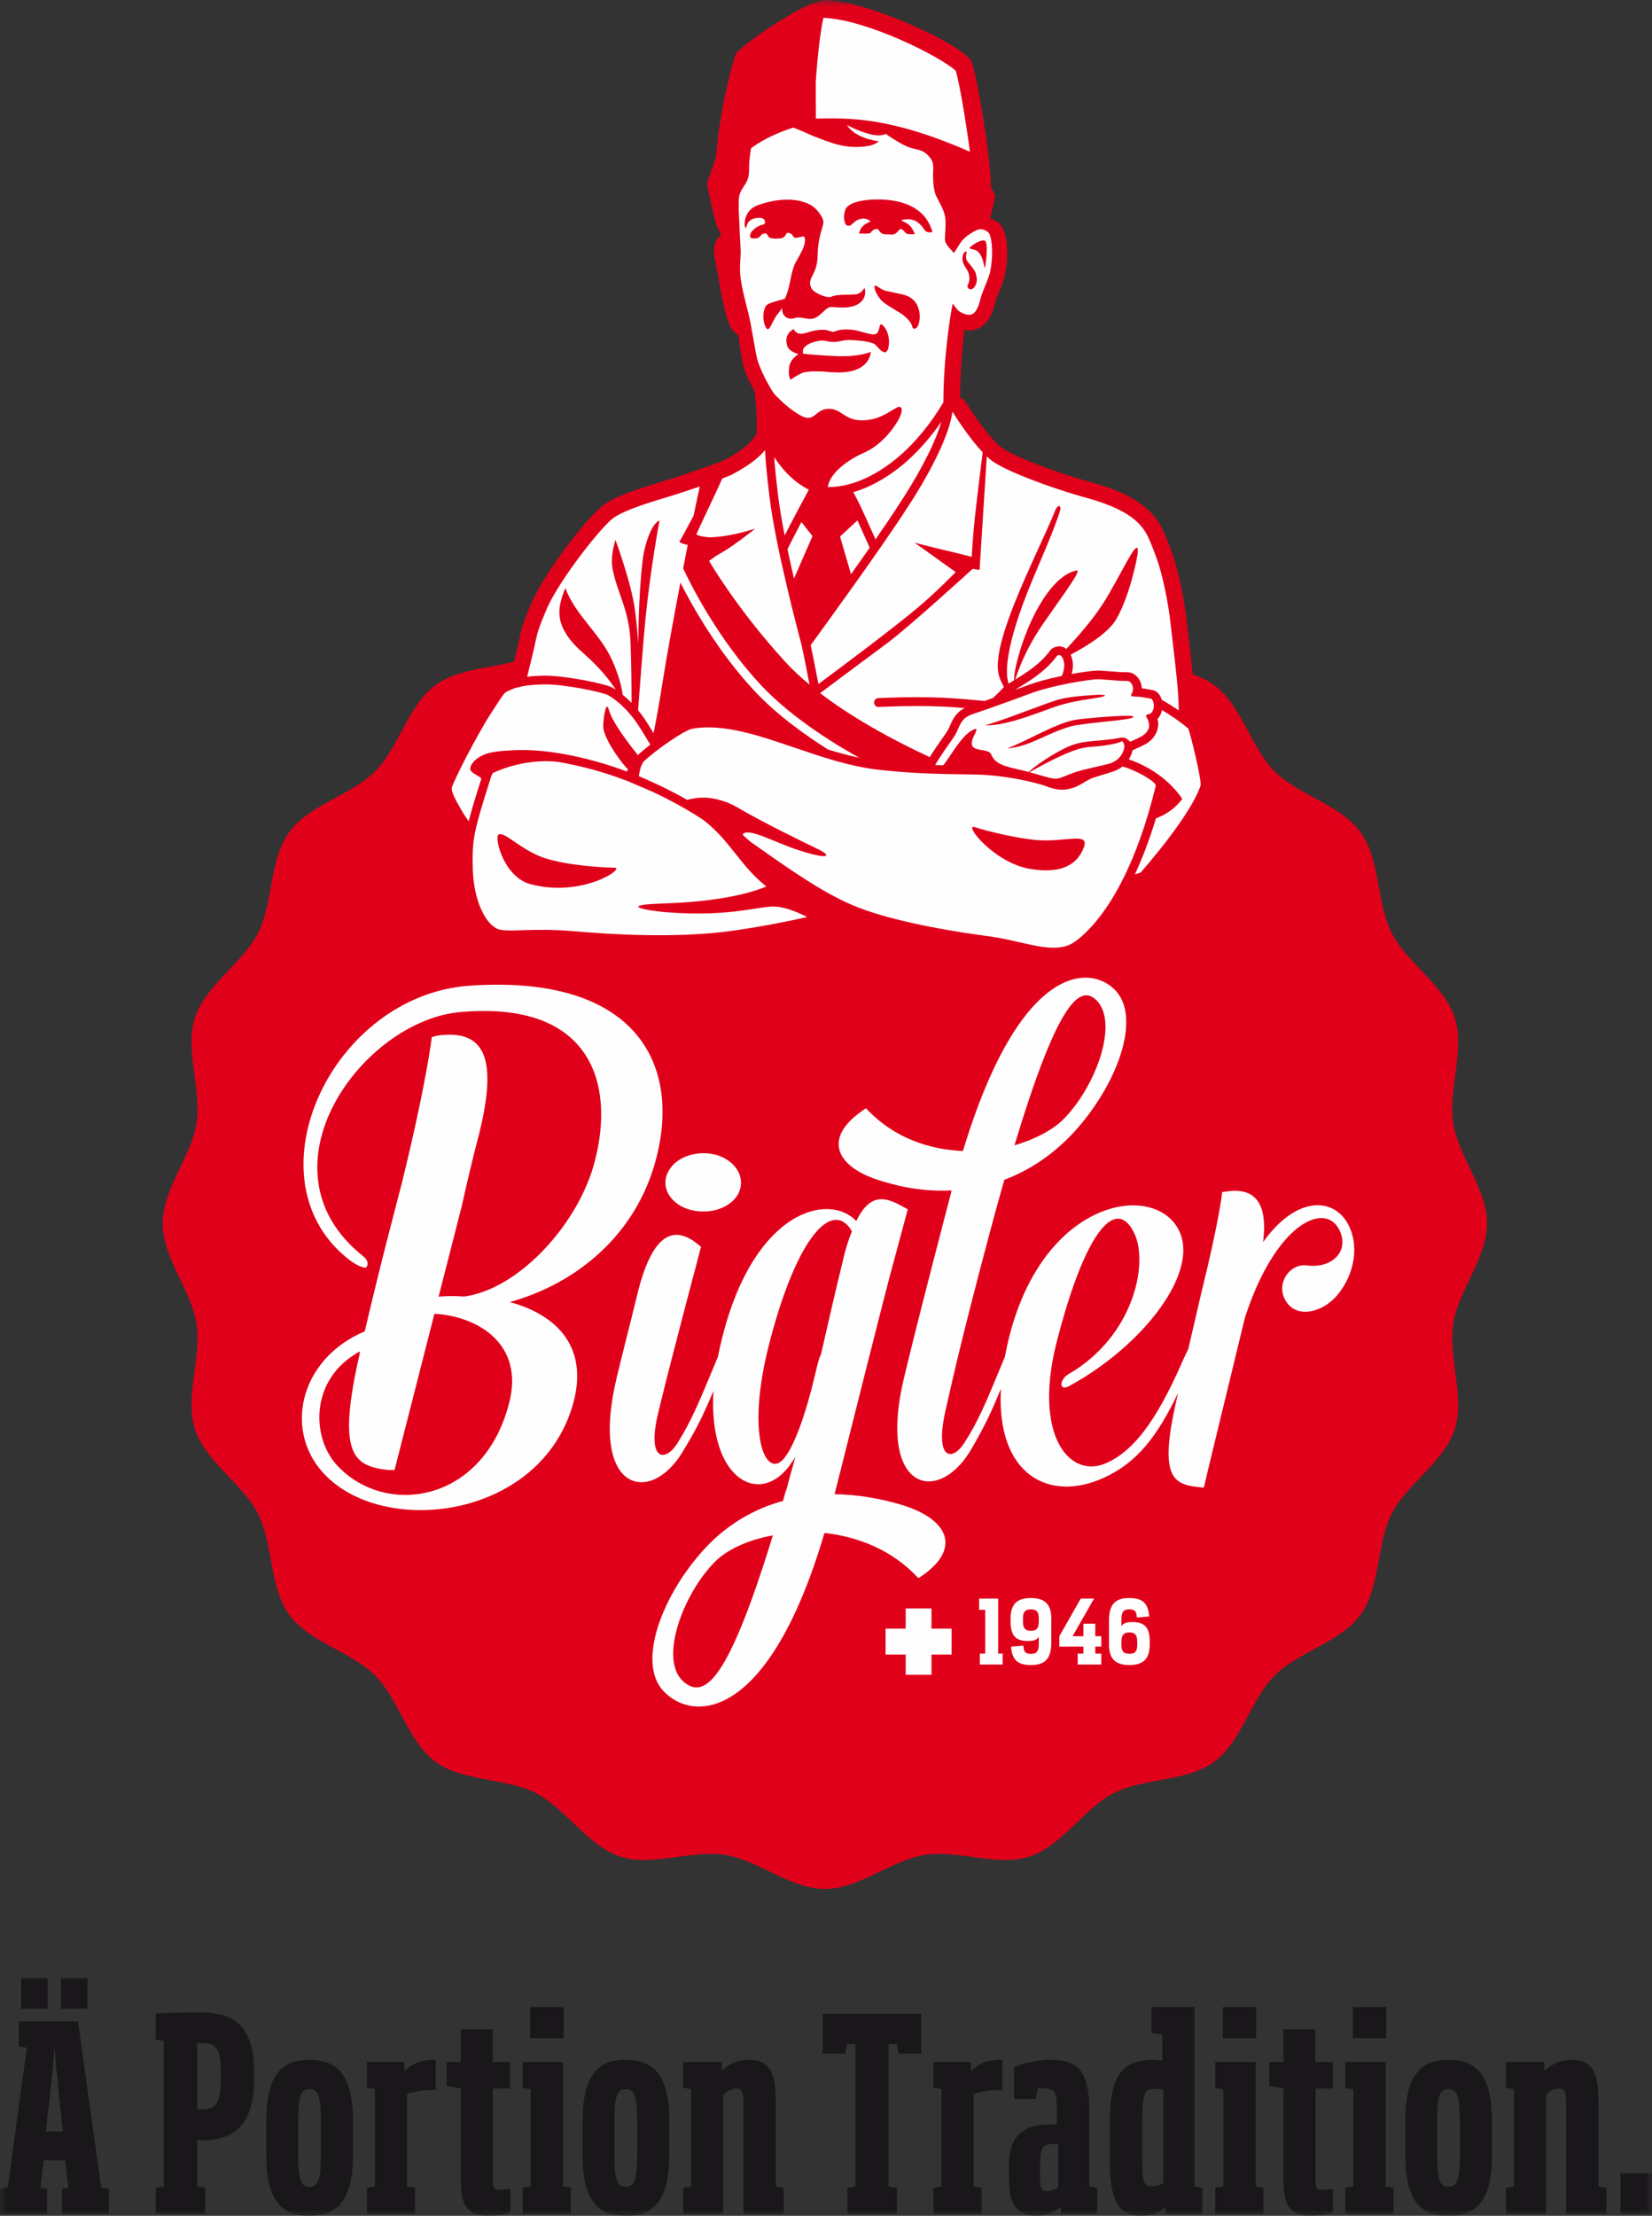 <?xml version="1.0" encoding="UTF-8"?>
<svg width="129px" height="173px" viewBox="0 0 129 173" version="1.1" xmlns="http://www.w3.org/2000/svg" xmlns:xlink="http://www.w3.org/1999/xlink">
    <rect x="0" y="0" width="129" height="173" fill="#333333" stroke="none"/>
    <title>logo bigler</title>
    <defs>
        <polygon id="path-1" points="0 173 129 173 129 0 0 0"></polygon>
        <polygon id="path-3" points="0 0 61 0 61 75.271 0 75.271"></polygon>
    </defs>
    <g id="Page-1" stroke="none" stroke-width="1" fill="none" fill-rule="evenodd">
        <g id="Sponsoren" transform="translate(-936, -1397)">
            <g id="weitere-sponsoren" transform="translate(220, 1242)">
                <g id="sponsoren" transform="translate(0, 151)">
                    <g id="row" transform="translate(67, 4)">
                        <g id="logo-bigler" transform="translate(649, 0)">
                            <g id="Group-32">
                                <path d="M116.116,95.521 C116.116,98.232 113.884,100.735 113.478,103.332 C113.061,105.998 114.41,109.069 113.598,111.581 C112.773,114.137 109.878,115.824 108.679,118.185 C107.467,120.57 107.801,123.913 106.244,126.063 C104.68,128.223 101.41,128.931 99.534,130.815 C97.659,132.7 96.954,135.986 94.804,137.558 C92.665,139.122 89.339,138.787 86.965,140.005 C84.615,141.21 82.936,144.118 80.393,144.948 C77.893,145.764 74.837,144.408 72.184,144.827 C69.6,145.235 67.109,147.478 64.411,147.478 C61.713,147.478 59.222,145.235 56.638,144.827 C53.985,144.408 50.928,145.764 48.429,144.948 C45.885,144.118 44.206,141.21 41.857,140.005 C39.483,138.787 36.157,139.122 34.017,137.558 C31.868,135.986 31.164,132.7 29.288,130.815 C27.412,128.93 24.142,128.222 22.578,126.063 C21.021,123.913 21.355,120.57 20.143,118.185 C18.944,115.824 16.05,114.137 15.224,111.58 C14.412,109.069 15.761,105.998 15.344,103.332 C14.938,100.735 12.706,98.232 12.706,95.521 C12.706,92.81 14.938,90.306 15.344,87.71 C15.761,85.044 14.412,81.973 15.224,79.461 C16.05,76.905 18.944,75.218 20.143,72.857 C21.355,70.472 21.021,67.129 22.578,64.979 C24.142,62.819 27.413,62.111 29.288,60.227 C31.164,58.342 31.868,55.056 34.017,53.484 C36.157,51.919 39.483,52.255 41.857,51.037 C44.207,49.832 45.885,46.923 48.429,46.094 C50.928,45.278 53.985,46.633 56.638,46.215 C59.222,45.807 61.713,43.564 64.411,43.564 C67.109,43.564 69.6,45.807 72.184,46.215 C74.837,46.633 77.893,45.278 80.393,46.094 C82.936,46.923 84.615,49.832 86.965,51.037 C89.339,52.255 92.665,51.919 94.804,53.484 C96.954,55.056 97.659,58.342 99.534,60.227 C101.41,62.112 104.68,62.819 106.244,64.979 C107.801,67.129 107.467,70.472 108.679,72.857 C109.878,75.218 112.773,76.905 113.598,79.461 C114.41,81.973 113.061,85.044 113.478,87.71 C113.884,90.306 116.116,92.81 116.116,95.521" id="Fill-1" fill="#E1001A"></path>
                                <path d="M53.657,94.382 C55.143,94.887 56.881,94.453 57.597,93.3 C58.27,92.145 57.629,90.784 56.141,90.237 C54.697,89.731 52.918,90.208 52.244,91.362 C51.528,92.516 52.213,93.877 53.657,94.382" id="Fill-3" fill="#FEFEFE"></path>
                                <path d="M64.108,105.742 C63.981,105.956 63.856,106.426 63.689,107.153 C62.898,110.527 62.018,112.877 61.258,113.819 C59.867,115.615 58.113,112.212 60.157,104.565 C62.286,96.501 64.988,93.676 66.482,96.056 C66.483,96.099 66.483,96.099 66.525,96.141 C66.273,96.739 66.022,97.507 65.814,98.445 C65.231,100.835 64.69,103.182 64.108,105.742 M53.361,131.285 C51.444,129.589 53.289,124.509 55.822,121.941 C56.752,120.998 58.402,120.223 60.352,119.875 C56.797,131.441 54.979,132.685 53.361,131.285 M70.521,117.528 C68.737,116.981 66.955,116.692 65.173,116.656 C66.132,112.86 69.008,101.33 69.76,98.598 L70.887,94.416 C70.887,94.416 70.717,94.332 70.419,94.163 C69.059,93.402 67.912,93.194 66.862,95.33 C64.731,93.08 58.925,94.47 56.424,104.326 C56.28,104.881 56.163,105.412 56.063,105.928 C55.994,106.085 55.919,106.263 55.84,106.461 C54.497,109.71 53.951,110.994 52.856,112.747 C51.929,114.159 50.486,114.079 51.403,110.279 C52.611,105.281 54.656,97.728 54.739,97.344 C54.739,97.344 54.484,97.132 54.144,96.878 C52.783,95.988 51.043,95.911 49.792,100.946 C49.335,102.866 48.417,106.409 48.167,107.52 C46.001,116.443 50.756,117.573 53.283,113.385 C54.38,111.588 54.883,110.572 55.712,108.596 C55.298,115.432 59.216,117.602 61.601,114.499 L62.106,113.772 C61.898,114.541 61.647,115.351 61.439,116.205 C61.313,116.545 61.229,116.845 61.146,117.186 C58.901,117.793 56.827,118.995 55.096,120.836 C51.719,124.474 49.706,129.768 51.794,132.017 C54.181,134.564 60.075,134.282 64.38,119.686 C67.011,119.974 69.688,121.027 71.692,123.192 C71.734,123.235 71.86,123.106 72.072,122.977 C74.99,120.917 74.131,118.664 70.521,117.528" id="Fill-5" fill="#FEFEFE"></path>
                                <path d="M85.53,78.011 C87.447,79.707 85.603,84.788 83.069,87.36 C82.224,88.217 80.828,88.948 79.218,89.424 C82.646,78.024 84.338,76.994 85.53,78.011 M105.2,95.456 C104.004,93.459 101.162,93.428 98.632,96.977 C99.042,93.693 97.808,92.719 95.774,93.026 C95.561,93.07 95.434,93.07 95.434,93.07 C95.434,93.07 95.273,95.031 93.772,101.09 L92.786,105.338 C92.66,105.573 92.51,105.89 92.333,106.295 C90.157,111.279 88.391,113.284 86.494,114.184 C83.585,115.597 80.527,112.129 82.605,104.426 C84.85,95.839 87.248,93.366 88.614,96.375 C89.68,98.748 88.479,104.358 83.464,107.27 C82.704,107.699 82.667,108.676 83.51,108.205 C89.243,105.076 93.823,99.239 91.992,95.935 C89.99,92.292 81.587,93.645 78.844,104.231 C78.689,104.834 78.562,105.412 78.46,105.967 C78.405,106.089 78.35,106.219 78.29,106.364 C76.947,109.612 76.402,110.939 75.306,112.65 C74.379,114.103 72.98,114.023 73.811,110.223 C74.282,108.213 74.754,105.735 77.386,95.866 L77.39,95.866 C77.508,95.424 77.629,94.973 77.756,94.503 L78.424,92.113 C80.372,91.38 82.191,90.178 83.795,88.466 C87.172,84.823 89.185,79.529 87.097,77.322 C85.179,75.285 79.665,75.095 75.191,89.868 C72.518,89.751 69.757,88.826 67.626,86.532 C67.626,86.532 67.457,86.618 67.245,86.79 C64.327,88.851 65.186,91.106 68.796,92.198 C70.664,92.786 72.49,93.034 74.313,92.941 C74.271,93.026 74.271,93.069 74.272,93.111 C74.056,93.934 73.812,94.869 73.552,95.866 L73.553,95.866 C72.535,99.785 71.32,104.522 70.618,107.465 C68.451,116.345 73.165,117.518 75.734,113.33 C76.81,111.508 77.306,110.489 78.156,108.432 C77.792,115.167 81.931,117.329 86.203,115.374 C88.814,114.178 90.361,112.145 91.991,108.764 L91.899,109.158 C90.525,115.136 91.462,115.899 93.583,116.103 C93.838,116.144 94.008,116.143 94.008,116.143 C94.216,115.162 96.633,105.297 97.216,102.865 C99.56,95.651 103.285,93.887 104.481,95.843 C105.507,97.543 104.113,99.084 102.033,98.795 C100.633,98.631 99.496,100.383 100.519,101.742 C101.373,102.889 103.237,102.497 104.419,101.128 C105.811,99.46 106.183,97.157 105.2,95.456" id="Fill-7" fill="#FEFEFE"></path>
                                <path d="M28.102,105.622 L28.101,105.51 C24.056,107.707 24.299,112.512 26.53,114.623 C30.324,118.401 37.707,117.254 39.73,109.651 C41.042,104.838 37.145,102.731 33.922,102.578 L30.809,114.771 L30.308,114.774 C27.53,114.451 26.303,113.508 28.102,105.622 M51.255,90.388 C49.727,96.423 44.966,100.241 39.806,101.658 C43.644,102.703 45.988,105.319 44.729,109.683 C42.157,118.518 30.276,119.965 25.534,115.298 C22.074,111.963 23.271,106.146 28.484,103.944 C29.793,98.354 30.776,94.721 31.378,92.374 C33.342,84.383 33.716,80.976 33.716,80.976 C33.716,80.976 33.882,80.919 34.105,80.863 C38.046,80.287 38.891,82.851 37.306,88.942 C36.978,90.172 36.433,92.464 36.051,94.195 L34.249,101.236 C34.915,101.178 35.582,101.175 36.249,101.228 C40.524,100.651 45.168,95.551 46.424,90.745 C48.064,84.597 46.163,78.121 35.965,79.014 C28.249,79.69 19.873,91.252 28.291,98.025 C29.016,98.58 28.573,98.973 28.573,98.973 C28.128,98.975 27.46,98.531 27.07,98.198 C19.321,91.868 25.949,77.693 36.686,76.957 C49.595,76.072 53.167,83.012 51.255,90.388" id="Fill-9" fill="#FEFEFE"></path>
                                <polygon id="Fill-11" fill="#FEFEFE" points="74.307 127.157 72.737 127.157 72.737 125.579 70.722 125.579 70.722 127.157 69.152 127.157 69.152 129.181 70.722 129.181 70.722 130.759 72.737 130.759 72.737 129.181 74.307 129.181"></polygon>
                                <mask id="mask-2" fill="white">
                                    <use xlink:href="#path-1"></use>
                                </mask>
                                <g id="Clip-14"></g>
                                <path d="M4.763,156.838 L6.833,156.838 L6.833,154.455 L4.763,154.455 L4.763,156.838 Z M4.522,162.714 C4.421,161.746 4.341,160.837 4.28,160.029 L4.24,160.029 C4.16,160.837 4.12,161.725 3.999,162.714 L3.577,166.41 L4.904,166.41 L4.522,162.714 Z M1.648,156.838 L3.718,156.838 L3.718,154.455 L1.648,154.455 L1.648,156.838 Z M0,172.832 L0,170.894 L0.603,170.793 L2.09,159.887 L1.467,159.766 L1.467,157.827 L6.089,157.827 L7.898,170.793 L8.501,170.894 L8.501,172.832 L4.843,172.832 L4.843,170.894 L5.346,170.813 L5.084,168.672 L3.417,168.672 L3.155,170.813 L3.678,170.894 L3.678,172.832 L0,172.832 Z" id="Fill-13" fill="#1A171B" mask="url(#mask-2)"></path>
                                <path d="M17.241,161.89 C17.241,160.021 16.969,159.517 15.778,159.517 L15.402,159.517 L15.402,164.683 C15.548,164.704 15.653,164.704 15.799,164.704 C16.969,164.704 17.241,164.011 17.241,162.226 L17.241,161.89 Z M12.162,172.832 L12.162,170.816 L12.79,170.732 L12.79,159.328 L12.162,159.244 L12.162,157.207 C13.354,157.144 14.378,157.123 15.653,157.123 C18.056,157.123 19.853,157.942 19.853,161.89 L19.853,162.226 C19.853,166.111 18.056,167.099 15.862,167.099 L15.402,167.099 L15.402,170.711 L16.029,170.816 L16.029,172.832 L12.162,172.832 Z" id="Fill-15" fill="#1A171B" mask="url(#mask-2)"></path>
                                <path d="M25.056,165.608 C25.056,163.57 24.806,163.108 24.158,163.108 C23.531,163.108 23.28,163.549 23.28,165.608 L23.28,168.233 C23.28,170.27 23.531,170.732 24.158,170.732 C24.806,170.732 25.056,170.291 25.056,168.233 L25.056,165.608 Z M24.158,173 C22.068,173 20.793,171.909 20.793,168.233 L20.793,165.608 C20.793,161.932 22.068,160.819 24.158,160.819 C26.29,160.819 27.564,161.932 27.564,165.608 L27.564,168.233 C27.564,171.909 26.29,173 24.158,173 L24.158,173 Z" id="Fill-16" fill="#1A171B" mask="url(#mask-2)"></path>
                                <path d="M31.785,163.486 L31.785,170.711 L32.412,170.816 L32.412,172.832 L28.65,172.832 L28.65,170.816 L29.277,170.711 L29.277,163.108 L28.65,163.003 L28.65,160.987 L31.576,160.987 L31.576,161.701 C32.453,160.819 33.499,160.819 34.021,160.819 L34.021,163.171 C33.436,163.171 32.453,163.234 31.785,163.486" id="Fill-17" fill="#1A171B" mask="url(#mask-2)"></path>
                                <path d="M38.074,173 C36.277,173 35.984,171.824 35.984,170.228 L35.984,163.066 L34.877,162.856 L34.877,160.987 L35.984,160.987 L35.984,158.446 L38.471,158.446 L38.471,160.987 L39.83,160.987 L39.83,163.066 L38.492,163.066 L38.492,170.123 C38.492,170.795 38.492,170.963 39.015,170.963 C39.287,170.963 39.767,170.9 39.851,170.9 L39.851,172.727 C39.6,172.832 38.869,173 38.074,173" id="Fill-18" fill="#1A171B" mask="url(#mask-2)"></path>
                                <path d="M41.396,159.139 L44.009,159.139 L44.009,156.703 L41.396,156.703 L41.396,159.139 Z M40.811,172.832 L40.811,170.795 L41.438,170.711 L41.438,163.129 L40.811,163.024 L40.811,160.987 L43.967,160.987 L43.967,170.711 L44.573,170.795 L44.573,172.832 L40.811,172.832 Z" id="Fill-19" fill="#1A171B" mask="url(#mask-2)"></path>
                                <path d="M49.755,165.608 C49.755,163.57 49.505,163.108 48.857,163.108 C48.23,163.108 47.979,163.549 47.979,165.608 L47.979,168.233 C47.979,170.27 48.23,170.732 48.857,170.732 C49.505,170.732 49.755,170.291 49.755,168.233 L49.755,165.608 Z M48.857,173 C46.767,173 45.492,171.909 45.492,168.233 L45.492,165.608 C45.492,161.932 46.767,160.819 48.857,160.819 C50.989,160.819 52.263,161.932 52.263,165.608 L52.263,168.233 C52.263,171.909 50.989,173 48.857,173 L48.857,173 Z" id="Fill-20" fill="#1A171B" mask="url(#mask-2)"></path>
                                <path d="M53.349,172.832 L53.349,170.816 L53.976,170.711 L53.976,163.108 L53.349,163.003 L53.349,160.987 L56.358,160.987 L56.358,161.701 C56.797,161.24 57.55,160.819 58.469,160.819 C60.413,160.819 60.58,162.268 60.58,164.431 L60.58,170.711 L61.207,170.816 L61.207,172.832 L58.052,172.832 L58.052,164.431 C58.052,163.339 57.968,163.066 57.487,163.066 C57.173,163.066 56.86,163.213 56.484,163.528 L56.484,172.832 L53.349,172.832 Z" id="Fill-21" fill="#1A171B" mask="url(#mask-2)"></path>
                                <polygon id="Fill-22" fill="#1A171B" mask="url(#mask-2)" points="70.179 160.336 70.011 159.58 69.384 159.58 69.384 170.711 70.032 170.816 70.032 172.832 66.166 172.832 66.166 170.816 66.793 170.711 66.793 159.58 66.166 159.58 65.999 160.336 64.243 160.336 64.243 157.228 71.934 157.228 71.934 160.336"></polygon>
                                <path d="M76.028,163.486 L76.028,170.711 L76.656,170.816 L76.656,172.832 L72.893,172.832 L72.893,170.816 L73.521,170.711 L73.521,163.108 L72.893,163.003 L72.893,160.987 L75.819,160.987 L75.819,161.701 C76.698,160.819 77.742,160.819 78.265,160.819 L78.265,163.171 C77.68,163.171 76.698,163.234 76.028,163.486" id="Fill-23" fill="#1A171B" mask="url(#mask-2)"></path>
                                <path d="M82.632,167.393 L82.256,167.393 C81.357,167.393 81.211,167.75 81.211,169.114 L81.211,169.997 C81.211,170.858 81.316,171.068 81.796,171.068 C82.089,171.068 82.36,170.942 82.632,170.795 L82.632,167.393 Z M82.841,172.832 L82.841,172.307 C82.36,172.685 81.65,173 80.96,173 C78.954,173 78.787,171.467 78.787,169.892 L78.787,169.114 C78.787,166.553 80.041,165.86 82.193,165.86 L82.527,165.86 L82.527,164.767 C82.527,163.276 82.381,163.046 81.42,163.046 L81.044,163.046 L80.877,163.885 L79.183,163.885 L79.183,161.407 C79.497,161.239 80.73,160.819 82.026,160.819 C84.179,160.819 85.056,161.701 85.056,164.767 L85.056,170.711 L85.684,170.816 L85.684,172.832 L82.841,172.832 Z" id="Fill-24" fill="#1A171B" mask="url(#mask-2)"></path>
                                <path d="M90.844,163.15 C90.594,163.108 90.363,163.087 90.217,163.087 C89.403,163.087 89.194,163.36 89.194,165.587 L89.194,168.443 C89.194,170.228 89.235,170.69 89.966,170.69 C90.238,170.69 90.552,170.606 90.844,170.438 L90.844,163.15 Z M91.012,172.832 L91.012,172.349 C90.468,172.79 89.841,173 89.11,173 C86.957,173 86.665,171.131 86.665,168.443 L86.665,165.587 C86.665,162.247 87.521,160.819 90.029,160.819 C90.259,160.819 90.51,160.84 90.761,160.882 L90.761,158.824 L89.904,158.74 L89.904,156.703 L93.269,156.703 L93.269,170.711 L93.896,170.816 L93.896,172.832 L91.012,172.832 Z" id="Fill-25" fill="#1A171B" mask="url(#mask-2)"></path>
                                <path d="M95.483,159.139 L98.095,159.139 L98.095,156.703 L95.483,156.703 L95.483,159.139 Z M94.897,172.832 L94.897,170.795 L95.524,170.711 L95.524,163.129 L94.897,163.024 L94.897,160.987 L98.053,160.987 L98.053,170.711 L98.659,170.795 L98.659,172.832 L94.897,172.832 Z" id="Fill-26" fill="#1A171B" mask="url(#mask-2)"></path>
                                <path d="M102.316,173 C100.519,173 100.226,171.824 100.226,170.228 L100.226,163.066 L99.118,162.856 L99.118,160.987 L100.226,160.987 L100.226,158.446 L102.713,158.446 L102.713,160.987 L104.072,160.987 L104.072,163.066 L102.734,163.066 L102.734,170.123 C102.734,170.795 102.734,170.963 103.257,170.963 C103.528,170.963 104.009,170.9 104.092,170.9 L104.092,172.727 C103.842,172.832 103.11,173 102.316,173" id="Fill-27" fill="#1A171B" mask="url(#mask-2)"></path>
                                <path d="M105.638,159.139 L108.251,159.139 L108.251,156.703 L105.638,156.703 L105.638,159.139 Z M105.052,172.832 L105.052,170.795 L105.68,170.711 L105.68,163.129 L105.052,163.024 L105.052,160.987 L108.208,160.987 L108.208,170.711 L108.815,170.795 L108.815,172.832 L105.052,172.832 Z" id="Fill-28" fill="#1A171B" mask="url(#mask-2)"></path>
                                <path d="M113.997,165.608 C113.997,163.57 113.746,163.108 113.098,163.108 C112.472,163.108 112.221,163.549 112.221,165.608 L112.221,168.233 C112.221,170.27 112.472,170.732 113.098,170.732 C113.746,170.732 113.997,170.291 113.997,168.233 L113.997,165.608 Z M113.098,173 C111.008,173 109.734,171.909 109.734,168.233 L109.734,165.608 C109.734,161.932 111.008,160.819 113.098,160.819 C115.23,160.819 116.505,161.932 116.505,165.608 L116.505,168.233 C116.505,171.909 115.23,173 113.098,173 L113.098,173 Z" id="Fill-29" fill="#1A171B" mask="url(#mask-2)"></path>
                                <path d="M117.59,172.832 L117.59,170.816 L118.218,170.711 L118.218,163.108 L117.59,163.003 L117.59,160.987 L120.6,160.987 L120.6,161.701 C121.039,161.24 121.791,160.819 122.711,160.819 C124.654,160.819 124.822,162.268 124.822,164.431 L124.822,170.711 L125.449,170.816 L125.449,172.832 L122.293,172.832 L122.293,164.431 C122.293,163.339 122.209,163.066 121.728,163.066 C121.415,163.066 121.102,163.213 120.725,163.528 L120.725,172.832 L117.59,172.832 Z" id="Fill-30" fill="#1A171B" mask="url(#mask-2)"></path>
                                <polygon id="Fill-31" fill="#1A171B" mask="url(#mask-2)" points="126.534 172.832 129 172.832 129 169.682 126.534 169.682"></polygon>
                            </g>
                            <g id="Group-78" transform="translate(34, 0)">
                                <g id="Group-35">
                                    <mask id="mask-4" fill="white">
                                        <use xlink:href="#path-3"></use>
                                    </mask>
                                    <g id="Clip-34"></g>
                                    <path d="M59.785,56.079 C59.669,55.948 59.494,55.778 59.319,55.616 C59.335,54.113 59.068,51.884 58.849,50.059 C58.784,49.516 58.725,49.026 58.684,48.632 C58.486,46.74 57.948,44.261 57.458,42.989 L57.333,42.664 C56.82,41.313 56.414,40.247 54.917,39.225 C53.578,38.311 51.912,37.845 50.916,37.567 L50.616,37.483 C48.391,36.84 45.427,35.744 44.318,35.023 C43.488,34.485 42.113,32.54 41.441,31.441 C41.345,31.283 41.203,31.157 41.034,31.079 C41.026,31.075 41.001,31.064 40.965,31.048 C40.962,30.962 40.96,30.868 40.962,30.781 C41.003,28.783 41.17,26.917 41.293,25.756 C41.419,25.783 41.551,25.799 41.688,25.799 C42.247,25.799 43.249,25.531 43.681,23.733 C43.748,23.453 43.883,23.122 44.026,22.772 C44.219,22.301 44.418,21.814 44.502,21.325 C44.627,20.609 44.964,18.085 43.869,17.325 C43.7,17.208 43.513,17.118 43.313,17.058 C43.488,16.35 43.623,15.774 43.714,15.292 C43.619,15.029 43.491,14.813 43.366,14.639 C43.485,13.1 42.211,5.15 41.782,4.657 C40.834,3.497 36.265,1.308 32.862,0.405 C32.594,0.326 32.36,0.269 32.166,0.235 C31.519,0.092 30.932,0.007 30.446,-0 C28.73,0.1 23.588,3.749 23.428,4.27 C22.308,7.903 21.988,11.269 21.918,12.188 L21.854,12.4 L21.852,12.4 L21.851,12.414 L21.205,14.341 L21.251,14.563 C21.622,16.391 21.882,17.461 22.021,17.739 L22.128,17.958 C22.19,18.083 22.258,18.221 22.327,18.359 C21.516,18.91 21.77,20.042 21.899,20.617 C21.9,20.622 21.902,20.627 21.903,20.633 C21.936,20.83 21.973,21.014 22.014,21.193 C22.028,21.273 22.043,21.361 22.06,21.459 C22.424,23.564 22.664,24.641 22.913,25.213 C23.002,25.495 23.13,25.732 23.345,25.917 L23.529,26.077 C23.573,26.116 23.618,26.154 23.663,26.191 C23.683,26.339 23.703,26.486 23.723,26.631 C23.838,27.485 23.946,28.291 24.126,28.85 C24.278,29.323 24.655,30.055 24.933,30.566 C24.933,30.566 25.085,32.016 25.094,32.842 C25.098,33.221 25.083,33.736 25.078,33.889 C25.009,33.969 24.951,34.051 24.898,34.128 C24.693,34.424 24.311,34.976 22.643,35.885 C22.242,36.103 20.07,36.851 18.201,37.449 C18.063,37.493 17.874,37.55 17.65,37.617 C16.002,38.111 14.162,38.695 13.181,39.389 C11.88,40.309 8.508,44.73 7.522,47.037 C6.832,48.652 6.732,49.055 6.556,49.887 C6.502,50.142 6.437,50.448 6.332,50.874 C6.142,51.643 6.021,52.141 5.946,52.457 C5.587,52.595 5.146,52.776 4.924,52.902 C4.452,53.171 4.294,53.417 3.529,54.599 L3.231,55.06 C2.497,56.192 0.08,60.556 0.006,61.414 C-0.059,62.169 0.396,62.96 0.877,63.797 L0.932,63.891 C1.224,64.4 1.53,64.834 1.766,65.146 C1.682,65.688 1.585,66.505 1.648,68.049 C1.757,70.694 2.759,72.885 4.202,73.63 C4.84,73.959 5.633,73.935 6.835,73.899 C7.834,73.869 9.08,73.831 10.693,73.973 C12.326,74.118 14.828,74.29 17.493,74.29 C19.382,74.29 21.354,74.203 23.156,73.96 C27.506,73.372 31.55,72.324 32.579,72.048 C35.964,73.356 41.128,74.117 43.192,74.383 C43.907,74.484 44.615,74.646 45.3,74.803 C46.334,75.041 47.339,75.271 48.287,75.271 C49.127,75.271 49.922,75.091 50.655,74.574 C51.473,73.996 53.037,72.595 54.619,69.596 L55.53,69.316 C55.692,69.265 55.838,69.173 55.951,69.046 C56.117,68.862 60.028,64.485 60.955,61.749 C61.234,60.923 60.144,56.485 59.785,56.079" id="Fill-33" fill="#E1001A" mask="url(#mask-4)"></path>
                                </g>
                                <path d="M42.491,44.502 L41.951,44.414 C41.951,44.414 36.918,49.011 35.239,50.246 C33.774,51.323 31.057,53.359 30.043,54.119 C30.044,54.12 30.044,54.122 30.044,54.123 C32.925,56.325 36.382,58.087 38.6,59.112 C38.872,58.673 39.271,58.083 39.833,57.29 C40.026,57.017 40.12,56.8 40.212,56.589 C40.28,56.433 40.35,56.272 40.454,56.105 C40.695,55.719 40.935,55.481 41.333,55.282 C40.743,55.234 40.105,55.188 39.575,55.165 C37.157,55.06 34.643,55.197 34.618,55.198 C34.428,55.207 34.264,55.062 34.253,54.871 C34.243,54.68 34.388,54.517 34.58,54.507 C34.605,54.505 37.151,54.368 39.605,54.474 C40.691,54.521 42.214,54.661 42.89,54.727 C43.092,54.656 43.306,54.58 43.54,54.496 C43.834,54.222 44.141,53.914 44.339,53.698 C44.355,53.681 44.378,53.662 44.398,53.643 C44.381,53.618 44.363,53.595 44.348,53.561 C43.998,52.733 43.001,52.015 46.088,45.04 C47.365,42.153 47.894,41.113 48.374,39.913 C48.632,39.267 48.895,39.499 48.779,39.872 C48.308,41.381 47.335,43.563 46.623,45.269 C44.377,50.661 44.516,52.674 44.761,53.374 C44.889,53.292 45.035,53.202 45.194,53.105 C45.12,52.461 45.823,49.641 47.039,47.48 C47.494,46.673 48.625,44.831 50.052,44.544 C50.535,44.448 49.088,46.33 47.464,48.686 C45.931,50.914 45.443,52.592 45.276,53.055 C46.101,52.551 47.241,51.843 48.005,50.785 C48.123,50.619 48.382,50.479 48.667,50.467 C48.866,50.459 49.078,50.515 49.267,50.668 C50.121,49.751 51.285,48.426 52.071,47.22 C53.439,45.12 55.013,41.477 54.834,43.223 C54.789,43.66 54.192,46.589 53.158,48.357 C52.534,49.426 50.842,50.461 49.601,51.114 C49.855,51.642 49.798,52.206 49.686,52.621 C50.281,52.513 50.891,52.422 51.467,52.365 C51.775,52.335 52.225,52.373 52.702,52.415 C53.144,52.453 53.606,52.493 53.977,52.482 C54.315,52.472 54.614,52.616 54.838,52.887 C55.032,53.12 55.144,53.425 55.16,53.736 C55.33,53.757 55.49,53.788 55.638,53.817 C55.75,53.839 55.855,53.859 55.953,53.872 C56.316,53.922 56.598,54.208 56.718,54.637 C57.134,54.872 57.597,55.159 58.044,55.466 C58.041,54.039 57.78,51.857 57.583,50.21 C57.517,49.66 57.458,49.163 57.415,48.764 C57.227,46.966 56.723,44.63 56.267,43.446 L56.141,43.116 C55.657,41.842 55.364,41.072 54.197,40.276 C53.031,39.48 51.493,39.05 50.573,38.794 L50.262,38.706 C47.979,38.046 44.876,36.905 43.623,36.091 C43.44,35.973 43.249,35.814 43.056,35.633 L42.491,44.502 Z" id="Fill-36" fill="#FEFEFE"></path>
                                <path d="M53.548,57.904 C53.088,58.106 52.224,58.219 51.669,58.273 C51.311,58.294 50.766,58.331 50.301,58.458 C49.027,58.805 46.994,59.954 46.389,60.289 C46.769,60.39 47.041,60.472 47.183,60.518 C47.312,60.553 47.432,60.587 47.543,60.618 C47.764,60.675 48.272,60.841 48.568,60.788 C48.674,60.769 48.787,60.736 48.902,60.697 C48.996,60.661 49.092,60.623 49.198,60.58 C49.565,60.431 50.022,60.245 50.568,60.109 C50.863,60.036 51.182,59.964 51.494,59.893 C51.891,59.802 52.267,59.717 52.569,59.636 C53.709,59.33 53.797,58.324 53.798,58.314 C53.799,58.302 53.803,58.291 53.805,58.279 C53.8,58.176 53.767,58.011 53.632,57.859 C53.607,57.874 53.582,57.889 53.548,57.904" id="Fill-38" fill="#FEFEFE"></path>
                                <path d="M48.946,51.323 C48.837,51.139 48.738,51.143 48.695,51.145 C48.625,51.148 48.569,51.177 48.548,51.193 C47.687,52.379 46.416,53.155 45.575,53.669 C45.472,53.731 45.36,53.799 45.255,53.865 C45.633,53.726 46.025,53.581 46.44,53.43 C46.942,53.246 47.868,52.993 48.917,52.772 C49.036,52.492 49.253,51.836 48.946,51.323" id="Fill-40" fill="#FEFEFE"></path>
                                <path d="M34.366,42.111 C35.118,41.025 35.793,40.028 36.269,39.278 C36.302,39.228 38.749,35.594 39.507,32.93 C38.813,33.937 37.678,35.369 36.179,36.537 C35.289,37.23 34.051,38.016 32.63,38.427 C32.795,38.723 33.098,39.292 33.495,40.174 L34.366,42.111 Z" id="Fill-42" fill="#FEFEFE"></path>
                                <path d="M32.453,44.834 C32.942,44.146 33.438,43.443 33.913,42.762 L32.954,40.63 L31.597,41.889 L32.453,44.834 Z" id="Fill-44" fill="#FEFEFE"></path>
                                <path d="M37.645,47.459 C39.104,46.237 40.626,44.666 40.626,44.666 L37.413,42.366 C37.413,42.366 38.546,42.672 39.8,42.965 C41.226,43.299 41.877,43.477 41.877,43.477 C41.877,43.477 41.98,41.696 42.115,40.489 C42.339,38.479 42.645,36.031 42.736,35.315 C41.701,34.226 40.665,32.606 40.41,32.196 C40.397,32.191 40.382,32.185 40.366,32.178 C39.967,35.005 36.972,39.453 36.838,39.65 C34.963,42.6 30.044,49.356 29.302,50.373 C29.488,51.211 29.728,52.452 29.909,53.405 C31.47,52.248 35.64,49.138 37.645,47.459" id="Fill-46" fill="#FEFEFE"></path>
                                <path d="M29.444,41.858 L28.582,40.756 C28.056,41.756 27.602,42.657 27.492,42.876 C27.655,43.65 27.828,44.426 28,45.17 L29.444,41.858 Z" id="Fill-48" fill="#FEFEFE"></path>
                                <path d="M27.232,36.714 C26.92,36.353 26.663,36.007 26.453,35.692 C26.5,36.363 26.594,37.331 26.765,38.733 C26.875,39.64 27.057,40.7 27.274,41.803 C27.557,41.248 27.951,40.486 28.35,39.742 L29.158,38.236 C28.507,37.899 27.817,37.39 27.232,36.714" id="Fill-50" fill="#FEFEFE"></path>
                                <path d="M21.467,41.951 C21.791,41.939 22.152,41.911 22.539,41.853 C23.833,41.663 24.981,41.267 24.981,41.267 C24.981,41.267 24.103,41.981 23.156,42.633 C22.752,42.911 22.301,43.182 21.916,43.401 L21.371,43.791 C21.371,43.791 23.472,47.461 27.325,51.68 C27.887,52.295 28.529,52.886 29.214,53.455 C29.014,52.404 28.748,51.041 28.567,50.26 C28.298,49.257 26.561,42.683 26.09,38.815 C25.856,36.899 25.765,35.794 25.741,35.135 C25.413,35.548 24.784,36.169 23.253,37.003 C23.091,37.091 22.782,37.219 22.398,37.364 C21.976,38.337 20.634,41.1 20.371,41.734 C20.672,41.877 21.074,41.935 21.467,41.951" id="Fill-52" fill="#FEFEFE"></path>
                                <path d="M13.845,53.697 C13.909,53.734 13.991,53.784 14.083,53.845 C13.605,53.108 12.824,52.11 11.6,51.045 C9.238,48.987 9.459,47.562 10.148,45.914 C10.946,48.083 12.904,49.485 13.832,51.62 C14.359,52.836 14.546,53.683 14.629,54.246 C14.839,54.417 15.071,54.626 15.316,54.877 C15.315,53.496 15.299,51.675 15.233,50.113 C15.126,47.563 14.18,46.278 13.834,44.409 C13.641,43.367 14.06,42.151 14.06,42.151 C14.06,42.151 15.314,45.549 15.582,47.632 C15.723,48.734 15.848,50.208 15.848,50.208 C15.848,50.208 15.829,46.882 16.166,43.869 C16.327,42.433 16.907,40.84 17.502,40.637 C17.502,40.637 16.813,44.215 16.401,48.34 C16.221,50.153 15.993,53.265 15.826,55.45 C16.009,55.673 16.192,55.919 16.374,56.19 C16.602,56.533 16.845,56.926 17.035,57.242 C17.2,56.431 17.456,55.074 17.77,53.077 C18.067,51.187 18.599,48.275 19.132,45.49 C20.053,47.314 22.033,50.85 24.902,53.931 C26.67,55.83 28.948,57.442 30.671,58.525 C31.48,58.773 32.294,58.995 33.108,59.165 C31.87,58.49 28.006,56.266 25.401,53.469 C22.06,49.882 19.946,45.661 19.345,44.379 C19.467,43.749 19.588,43.132 19.703,42.546 C19.317,42.464 18.986,42.353 19.079,42.236 C19.202,42.079 19.646,41.212 20.161,40.265 C20.377,39.211 20.55,38.399 20.649,37.983 C19.617,38.333 18.669,38.637 18.591,38.662 C18.446,38.708 18.249,38.767 18.016,38.837 C16.896,39.172 14.811,39.796 13.919,40.428 C12.91,41.141 9.615,45.384 8.695,47.537 C8.026,49.102 7.957,49.431 7.803,50.15 C7.747,50.417 7.68,50.734 7.57,51.178 C7.362,52.022 7.238,52.535 7.166,52.838 C7.497,52.798 7.922,52.763 8.462,52.753 C10.054,52.731 13.279,53.371 13.845,53.697" id="Fill-54" fill="#FEFEFE"></path>
                                <path d="M2.78,60.196 C2.578,59.964 2.888,59.261 3.919,58.872 C4.278,58.736 4.943,58.624 5.859,58.591 C6.623,58.539 7.662,58.539 8.946,58.707 C11.533,59.045 13.786,59.797 14.951,60.238 C14.975,60.177 15.003,60.109 15.035,60.038 C14.995,60.015 14.957,59.985 14.918,59.944 C14.353,59.337 13.069,57.524 13.102,56.658 C13.136,55.792 13.353,54.696 13.539,55.399 C13.814,56.433 15.212,58.2 15.807,58.954 C16.06,58.717 16.4,58.432 16.776,58.139 C16.689,57.989 16.217,57.18 15.808,56.567 C14.872,55.166 13.885,54.505 13.505,54.286 C13.067,54.033 10.001,53.406 8.475,53.433 C7.028,53.459 6.462,53.667 6.456,53.669 C6.405,53.689 6.351,53.692 6.299,53.686 C6.002,53.803 5.689,53.932 5.557,54.008 C5.361,54.119 5.28,54.238 4.601,55.29 L4.301,55.752 C3.289,57.312 1.347,61.074 1.277,61.53 C1.246,61.881 1.654,62.591 1.983,63.162 L2.038,63.256 C2.227,63.586 2.424,63.881 2.597,64.122 C2.849,63.13 3.219,61.952 3.59,60.787 C3.439,60.584 3.015,60.469 2.78,60.196" id="Fill-56" fill="#FEFEFE"></path>
                                <path d="M58.793,56.883 C58.779,56.868 58.759,56.848 58.742,56.831 C58.714,56.818 58.686,56.805 58.661,56.783 C58.112,56.315 57.378,55.822 56.739,55.438 C56.685,55.697 56.571,55.947 56.38,56.136 C56.438,56.305 56.458,56.504 56.434,56.711 C56.371,57.253 56.033,57.746 55.507,58.065 C55.315,58.182 54.736,58.444 54.442,58.575 C54.403,58.751 54.319,59.015 54.15,59.289 C54.514,59.412 54.951,59.596 55.371,59.815 C57.381,60.838 58.317,62.369 58.317,62.369 C58.317,62.369 57.673,63.383 56.265,63.891 C55.747,65.604 55.187,67.048 54.62,68.263 L55.063,68.127 C55.567,67.557 58.962,63.657 59.746,61.341 C59.844,60.889 58.985,57.408 58.793,56.883" id="Fill-58" fill="#FEFEFE"></path>
                                <path d="M53.916,56.151 C53.747,56.175 53.547,56.202 53.348,56.228 C51.849,56.389 50.091,56.576 49.658,56.699 C47.654,57.266 46.489,58.278 44.65,58.435 C46.196,57.847 48.308,56.557 49.789,56.237 C50.23,56.142 51.362,56.037 52.485,55.953 L52.484,55.957 C52.484,55.957 53.482,55.888 54.021,55.883 C54.692,55.877 54.674,56.041 53.916,56.151 M42.934,56.623 C44.405,56.235 47.791,54.838 48.734,54.601 C49.645,54.373 50.727,54.306 51.515,54.256 C52.391,54.201 52.7,54.326 51.456,54.514 C50.064,54.723 49.609,54.827 48.898,55.02 C47.807,55.317 44.668,56.731 42.934,56.623 M55.757,55.752 C55.768,55.745 55.777,55.737 55.788,55.732 C56.044,55.61 56.133,55.225 56.086,54.926 C56.053,54.718 55.959,54.558 55.862,54.546 C55.752,54.531 55.634,54.508 55.508,54.484 C55.297,54.443 55.078,54.404 54.855,54.394 C54.709,54.388 54.511,54.377 54.422,54.364 C54.317,54.347 54.294,54.276 54.352,54.186 C54.449,54.034 54.479,53.891 54.475,53.757 C54.465,53.595 54.409,53.435 54.314,53.319 C54.224,53.211 54.114,53.149 53.996,53.161 C53.583,53.171 53.105,53.131 52.643,53.092 C52.199,53.052 51.779,53.017 51.534,53.04 C49.703,53.221 47.534,53.753 46.674,54.067 C46.151,54.258 45.655,54.441 45.193,54.613 C44.566,54.844 42.521,55.569 42.344,55.623 C41.505,55.88 41.29,56.049 41.032,56.464 C40.954,56.588 40.9,56.714 40.837,56.86 C40.735,57.09 40.622,57.352 40.388,57.682 C39.712,58.637 39.27,59.299 39.022,59.73 C39.239,59.737 39.452,59.743 39.659,59.748 C40.258,59.005 41.025,57.512 41.904,57.02 C42.357,56.767 42.291,56.982 42.091,57.371 C41.246,59.014 43.224,58.218 43.428,58.974 C43.646,59.39 43.922,59.72 45.325,60.031 C45.713,60.116 46.045,60.198 46.324,60.271 C47.017,59.632 48.783,58.47 49.898,58.112 C50.314,57.978 50.794,57.912 51.226,57.868 C51.484,57.847 51.895,57.811 52.251,57.777 C52.818,57.721 53.192,57.659 53.563,57.59 C53.598,57.583 53.631,57.585 53.662,57.592 C53.684,57.591 53.7,57.585 53.727,57.589 C53.935,57.62 54.117,57.767 54.249,57.917 C54.606,57.757 55.026,57.562 55.154,57.484 C55.504,57.272 55.652,57.01 55.715,56.819 C55.744,56.627 55.739,56.299 55.493,55.941 C55.442,55.867 55.587,55.752 55.757,55.752" id="Fill-60" fill="#FEFEFE"></path>
                                <path d="M50.635,66.156 C50.261,67.157 49.315,68.315 46.454,67.845 C43.593,67.376 41.191,64.263 42.119,64.578 C43.046,64.894 45.515,65.473 46.955,65.589 C49.211,65.77 51.095,64.933 50.635,66.156 M53.653,59.847 C53.444,60.012 53.181,60.156 52.853,60.258 C52.322,60.439 51.411,60.68 51.125,60.819 C50.795,60.979 50.224,61.389 49.726,61.533 C49.234,61.675 48.65,61.787 47.555,61.332 C46.722,61.077 45.021,60.646 42.986,60.504 C42.555,60.475 41.963,60.467 41.213,60.456 C39.5,60.432 37.156,60.399 34.472,60.082 C32.3,59.824 30.143,59.089 28.057,58.379 C25.198,57.404 22.497,56.484 20.088,56.888 C19.439,56.997 17.194,58.568 16.249,59.469 C16.133,59.657 16.023,59.881 15.977,60.118 C15.94,60.309 15.891,60.465 15.89,60.601 C16.674,60.93 18.117,61.574 19.659,62.449 C20.009,62.355 20.574,62.244 21.198,62.283 C21.789,62.321 22.746,62.542 23.565,63.03 C25.514,64.19 28.991,65.87 29.832,66.276 C31.039,66.859 30.724,67.143 28.406,66.393 C26.345,65.725 24.407,64.556 23.984,65.157 C24.143,65.326 24.356,65.517 24.591,65.712 C24.711,65.796 24.831,65.881 24.949,65.964 C27.774,67.959 30.443,69.842 32.968,70.833 C36.218,72.108 41.323,72.858 43.367,73.121 C44.14,73.231 44.874,73.4 45.585,73.562 C47.324,73.961 48.824,74.306 49.919,73.534 C50.676,72.999 52.136,71.679 53.623,68.767 C53.635,68.702 53.665,68.642 53.711,68.594 C54.603,66.811 55.499,64.451 56.254,61.337 C56.233,61.001 54.652,60.101 53.653,59.847" id="Fill-62" fill="#FEFEFE"></path>
                                <path d="M7.425,69.033 C5.328,68.476 4.559,65.348 4.943,65.153 C5.374,64.935 6.396,66.078 8.021,66.8 C9.36,67.395 12.084,67.715 13.988,67.745 C14.869,67.759 11.478,70.109 7.425,69.033 M18.075,71.227 C16.603,71.112 14.075,70.662 17.726,70.543 C22.328,70.393 24.73,69.684 25.842,69.211 C23.762,67.575 22.983,65.561 20.882,63.993 C20.798,63.939 20.715,63.882 20.631,63.828 C20.23,63.57 19.826,63.327 19.426,63.098 C19.365,63.065 19.308,63.033 19.259,63.003 C18.426,62.533 17.624,62.133 16.947,61.816 L16.947,61.816 L14.871,60.924 C14.846,60.921 14.821,60.915 14.796,60.906 C13.131,60.268 11.252,59.761 9.538,59.481 C6.816,59.175 4.491,60.349 4.491,60.349 L4.382,60.54 C4.361,60.607 4.339,60.675 4.316,60.746 L4.296,60.81 C3.744,62.547 3.177,64.335 3.011,65.449 C3.003,65.501 2.996,65.556 2.988,65.613 C2.982,65.663 2.976,65.715 2.972,65.761 C2.972,65.764 2.97,65.767 2.97,65.769 C2.917,66.252 2.879,66.935 2.923,67.997 C3.01,70.125 3.777,71.977 4.788,72.499 C5.133,72.677 5.83,72.655 6.796,72.626 C7.775,72.596 9.117,72.556 10.807,72.705 C13.542,72.948 18.764,73.269 22.985,72.698 C25.185,72.401 27.334,71.975 29.031,71.599 C28.505,71.328 27.496,70.863 26.628,70.787 C25.392,70.677 23.135,71.625 18.075,71.227" id="Fill-64" fill="#FEFEFE"></path>
                                <path d="M25.219,16.005 C26.674,15.492 28.293,15.386 29.397,16.059 C29.689,16.237 30.301,16.917 30.295,17.34 C30.291,17.764 29.861,18.434 29.843,19.995 C29.824,21.556 28.907,21.708 29.396,22.561 C29.562,22.85 30.592,23.339 30.943,23.157 C31.294,22.976 32.167,23.023 32.749,22.988 C33.414,22.948 33.47,22.302 33.535,22.57 C33.636,22.985 33.545,24.232 31.163,23.98 C30.528,23.913 30.581,24.151 29.903,24.673 C29.227,25.193 28.701,24.623 28.017,24.843 C27.501,25.008 27.039,24.663 27.066,24.043 C26.971,24.202 26.856,24.367 26.727,24.516 C26.271,25.04 26.089,26.096 25.797,25.547 C25.503,24.999 25.586,24.199 25.826,23.863 C25.953,23.683 26.587,23.517 27.279,23.329 C27.701,22.52 27.718,21.397 28.055,20.639 C28.264,20.167 29.095,19.049 28.8,18.48 C28.755,18.393 28.074,18.674 27.989,18.524 C27.941,18.441 27.847,18.308 27.797,18.272 C27.694,18.2 27.517,18.156 27.463,18.187 C27.358,18.249 27.322,18.578 26.956,18.611 C26.552,18.647 26.51,18.633 26.227,18.603 C25.964,18.576 25.944,18.262 25.836,18.238 C25.569,18.176 25.454,18.336 25.329,18.474 C25.242,18.569 25.133,18.605 25.026,18.616 C24.956,18.616 24.89,18.615 24.835,18.615 C24.776,18.61 24.723,18.604 24.679,18.601 C24.667,18.601 24.657,18.597 24.645,18.591 C24.536,18.521 24.561,18.297 24.651,18.153 C24.707,18.065 24.831,17.916 25.024,17.78 C25.027,17.778 25.028,17.777 25.03,17.776 C25.071,17.75 25.107,17.727 25.139,17.706 C25.278,17.625 25.444,17.555 25.644,17.514 C25.79,17.485 25.827,17.024 25.351,17.011 C24.227,16.979 24.338,17.797 24.245,17.786 C24.179,17.778 24.149,17.65 24.145,17.495 C24.161,16.989 24.356,16.308 25.219,16.005 M31.993,16.413 C32.253,15.573 34.377,15.5 35.363,15.612 C38.332,15.949 38.645,17.738 38.817,18.083 C38.817,18.083 38.562,18.258 38.24,18.019 C38.098,17.842 38.021,17.63 37.628,17.334 C37.143,16.971 36.284,17.165 36.398,17.23 C36.504,17.291 36.883,17.392 37.152,17.74 C37.303,17.934 37.437,18.276 37.437,18.276 C37.437,18.276 36.845,18.335 36.729,18.195 C36.526,17.948 36.351,17.841 36.257,17.897 C36.252,17.9 36.251,17.906 36.248,17.91 C36.247,17.91 36.245,17.909 36.245,17.909 C36.245,17.909 35.979,18.314 35.691,18.308 C35.404,18.302 35.247,18.299 35.118,18.292 C34.658,18.267 34.64,17.858 34.492,17.872 C34.129,17.91 34.047,18.1 33.965,18.188 C33.891,18.266 33.355,18.242 33.072,18.227 C33.133,18.095 33.168,17.911 33.275,17.767 C33.56,17.39 34.002,17.348 33.966,17.253 C33.758,17.153 33.555,16.956 33.046,17.137 C32.736,17.248 32.516,17.581 32.342,17.622 C32.209,17.654 32.11,17.602 32.038,17.524 C31.901,17.243 31.85,16.875 31.993,16.413 M37.816,24.843 C37.801,25.06 37.772,25.286 37.65,25.49 C37.532,25.687 37.295,25.76 37.238,25.509 C37.142,25.166 36.91,24.914 36.574,24.634 C36.238,24.355 35.442,23.973 34.932,23.555 C34.558,23.25 34.215,22.521 34.3,22.342 C34.384,22.163 34.675,22.603 35.25,22.725 C35.818,22.847 36.298,22.946 36.54,23.005 C37.661,23.276 37.854,24.273 37.816,24.843 M35.362,27.186 C35.183,27.854 34.718,27.323 34.393,26.949 C34.112,26.627 32.683,26.543 32.191,26.55 C31.809,26.554 31.519,26.705 31.047,26.699 C30.575,26.694 30.426,26.544 30.025,26.599 C29.497,26.671 28.971,26.884 28.782,27.162 C28.672,27.324 28.683,27.498 28.709,27.615 C29.119,27.661 30.121,27.76 31.42,27.808 C33.113,27.871 33.993,27.473 33.993,27.473 C33.993,27.473 33.999,29.136 31.344,29.078 C30.918,29.069 30.555,29.041 30.242,29.001 L30.254,29.01 C30.254,29.01 29.093,28.931 28.646,29.119 C28.199,29.307 27.734,29.646 27.734,29.646 C27.734,29.646 27.541,29.427 27.614,28.718 C27.674,28.135 28.118,27.788 28.358,27.654 C28.024,27.552 27.585,27.355 27.479,27.019 C27.16,26.008 27.99,25.696 27.99,25.696 C27.99,25.696 28.085,26.023 28.483,26.053 C28.965,26.09 29.4,25.714 30.364,25.749 C30.68,25.761 30.999,25.96 31.138,25.898 C31.593,25.696 31.99,25.712 32.488,25.741 C32.985,25.772 33.775,26.103 34.228,26.11 C34.835,26.121 34.535,25.034 34.931,25.394 C35.367,25.791 35.519,26.593 35.362,27.186 M41.204,19.889 C41.312,19.546 41.546,19.618 41.481,19.744 C41.416,19.87 41.412,20.236 41.516,20.371 C41.801,20.738 42.14,21.084 42.211,21.397 C42.269,21.648 42.366,22.001 42.106,22.392 C41.844,22.786 41.439,22.504 41.579,22.238 C41.718,21.976 41.786,21.47 41.487,21.032 C41.126,20.505 41.103,20.212 41.204,19.889 M41.737,19.315 C41.887,19.168 42.527,18.695 42.885,18.784 C43.245,18.873 42.926,21.237 42.866,20.861 C42.797,20.414 42.646,19.863 42.331,19.616 C42.084,19.423 41.588,19.46 41.737,19.315 M23.834,19.528 C23.836,19.557 23.836,19.587 23.837,19.616 L23.837,19.617 L23.837,19.618 C23.838,19.651 23.84,19.683 23.84,19.718 L23.837,19.715 C23.836,20.167 23.742,20.708 23.805,21.459 C23.876,22.313 24.238,23.673 24.452,24.51 C24.502,24.73 24.547,24.932 24.584,25.109 C24.59,25.136 24.596,25.167 24.601,25.194 C24.619,25.286 24.637,25.383 24.656,25.482 C24.659,25.498 24.661,25.513 24.665,25.529 L24.664,25.53 C24.835,26.457 25.013,27.586 25.122,28.014 C25.164,28.179 25.242,28.401 25.341,28.647 C25.387,28.765 25.441,28.894 25.503,29.028 C25.646,29.347 25.812,29.68 25.982,29.974 C26.12,30.227 26.238,30.43 26.294,30.519 C26.372,30.641 26.471,30.763 26.553,30.858 C27.051,31.375 27.734,31.996 28.477,32.42 C29.681,33.108 29.603,31.845 30.842,31.921 C31.864,31.983 32.07,33.128 34.073,32.74 C34.226,32.711 34.374,32.665 34.52,32.609 C35.392,32.325 36.079,31.653 36.298,31.775 C36.551,31.918 36.375,32.483 35.904,33.189 C35.254,34.146 34.429,34.928 33.42,35.369 C32.317,35.851 30.794,36.892 30.645,38.021 C30.68,38.024 30.713,38.026 30.744,38.026 L30.75,38.026 C32.752,38.013 34.581,36.914 35.762,35.994 C38.023,34.234 39.468,31.754 39.666,31.402 C39.674,27.701 40.269,24.37 40.275,24.336 L40.39,23.702 L40.776,24.204 C40.927,24.352 41.472,24.667 41.843,24.56 C42.139,24.475 42.379,24.082 42.537,23.423 C42.626,23.055 42.785,22.666 42.938,22.29 C43.107,21.878 43.282,21.452 43.343,21.09 C43.629,19.448 43.374,18.312 43.188,18.157 C43.002,18.001 42.69,17.774 42.231,17.982 C42.079,18.052 41.349,18.424 40.989,18.975 C40.629,19.526 40.496,19.754 40.496,19.754 C40.496,19.754 39.834,19.113 39.794,18.785 C39.759,18.502 39.9,17.476 39.802,16.925 C39.703,16.374 39.347,15.789 39.11,15.314 C38.874,14.838 38.842,13.949 38.868,13.347 C38.893,12.744 38.856,12.529 38.43,12.094 C37.957,11.611 37.436,11.706 36.812,11.435 C36.187,11.162 35.16,10.455 35.16,10.455 C35.16,10.455 34.804,10.713 33.867,10.458 C32.928,10.202 32.145,9.772 32.145,9.772 C32.145,9.772 32.417,10.329 33.427,10.731 C33.979,10.95 34.618,11.035 34.618,11.035 C34.618,11.035 34.379,11.297 33.744,11.403 C32.066,11.684 30.773,11.108 29.572,10.647 C29.341,10.558 28.717,10.255 27.95,9.963 C26.943,10.282 25.734,10.781 24.686,11.543 C24.672,11.553 24.659,11.563 24.644,11.573 C24.551,12.135 24.498,12.72 24.495,12.975 C24.488,13.525 24.535,13.909 24.068,14.576 C23.6,15.242 23.71,15.578 23.684,16.005 C23.669,16.252 23.697,16.763 23.731,17.311 C23.761,18.01 23.806,19.138 23.834,19.528" id="Fill-66" fill="#FEFEFE"></path>
                                <path d="M41.739,11.85 L41.726,11.76 C41.425,9.48 40.919,6.455 40.635,5.532 C39.465,4.427 33.699,1.535 30.353,1.397 C30.335,1.402 30.311,1.412 30.291,1.418 C29.914,3.085 29.699,6.411 29.699,6.411 L29.708,9.259 C32.185,9.225 35.382,9.057 41.739,11.85" id="Fill-68" fill="#FEFEFE"></path>
                                <polygon id="Fill-70" fill="#FEFEFE" points="42.511 129.107 42.931 129.107 42.931 125.686 42.456 125.686 42.456 124.807 43.943 124.807 43.943 129.107 44.294 129.107 44.294 129.959 42.511 129.959"></polygon>
                                <path d="M47.115,126.606 L47.115,126.345 C47.115,125.892 46.984,125.652 46.502,125.652 C46.02,125.652 45.883,125.892 45.883,126.345 L45.883,126.606 C45.883,127.073 46.02,127.328 46.502,127.328 C46.984,127.328 47.115,127.073 47.115,126.606 M44.947,128.565 L45.911,128.482 C45.944,128.936 46.028,129.127 46.516,129.127 C47.018,129.127 47.115,128.839 47.115,128.29 L47.115,127.788 C47.004,128.008 46.743,128.125 46.268,128.125 C45.325,128.125 44.913,127.706 44.913,126.62 L44.913,126.373 C44.913,125.232 45.429,124.766 46.502,124.766 C47.582,124.766 48.092,125.26 48.092,126.345 L48.092,128.255 C48.092,129.464 47.631,130 46.516,130 C45.518,130 45.036,129.65 44.947,128.565" id="Fill-72" fill="#FEFEFE"></path>
                                <polygon id="Fill-74" fill="#FEFEFE" points="50.153 129.107 50.6 129.107 50.6 128.558 48.721 128.558 48.721 127.747 50.393 124.807 51.432 124.807 49.753 127.747 50.6 127.747 50.6 126.771 51.529 126.771 51.529 127.747 51.997 127.747 51.997 128.558 51.529 128.558 51.529 129.107 51.997 129.107 51.997 129.959 50.153 129.959"></polygon>
                                <path d="M54.802,128.427 L54.802,128.173 C54.802,127.706 54.671,127.451 54.183,127.451 C53.707,127.451 53.57,127.706 53.57,128.173 L53.57,128.427 C53.57,128.887 53.701,129.121 54.183,129.121 C54.671,129.121 54.802,128.887 54.802,128.427 M52.6,128.42 L52.6,126.51 C52.6,125.301 53.054,124.766 54.169,124.766 C55.167,124.766 55.648,125.116 55.738,126.202 L54.774,126.284 C54.74,125.83 54.657,125.652 54.169,125.652 C53.667,125.652 53.57,125.933 53.57,126.483 L53.57,126.977 C53.68,126.758 53.942,126.641 54.423,126.641 C55.366,126.641 55.779,127.06 55.779,128.145 L55.779,128.392 C55.779,129.533 55.256,130 54.183,130 C53.102,130 52.6,129.505 52.6,128.42" id="Fill-76" fill="#FEFEFE"></path>
                            </g>
                        </g>
                    </g>
                </g>
            </g>
        </g>
    </g>
</svg>